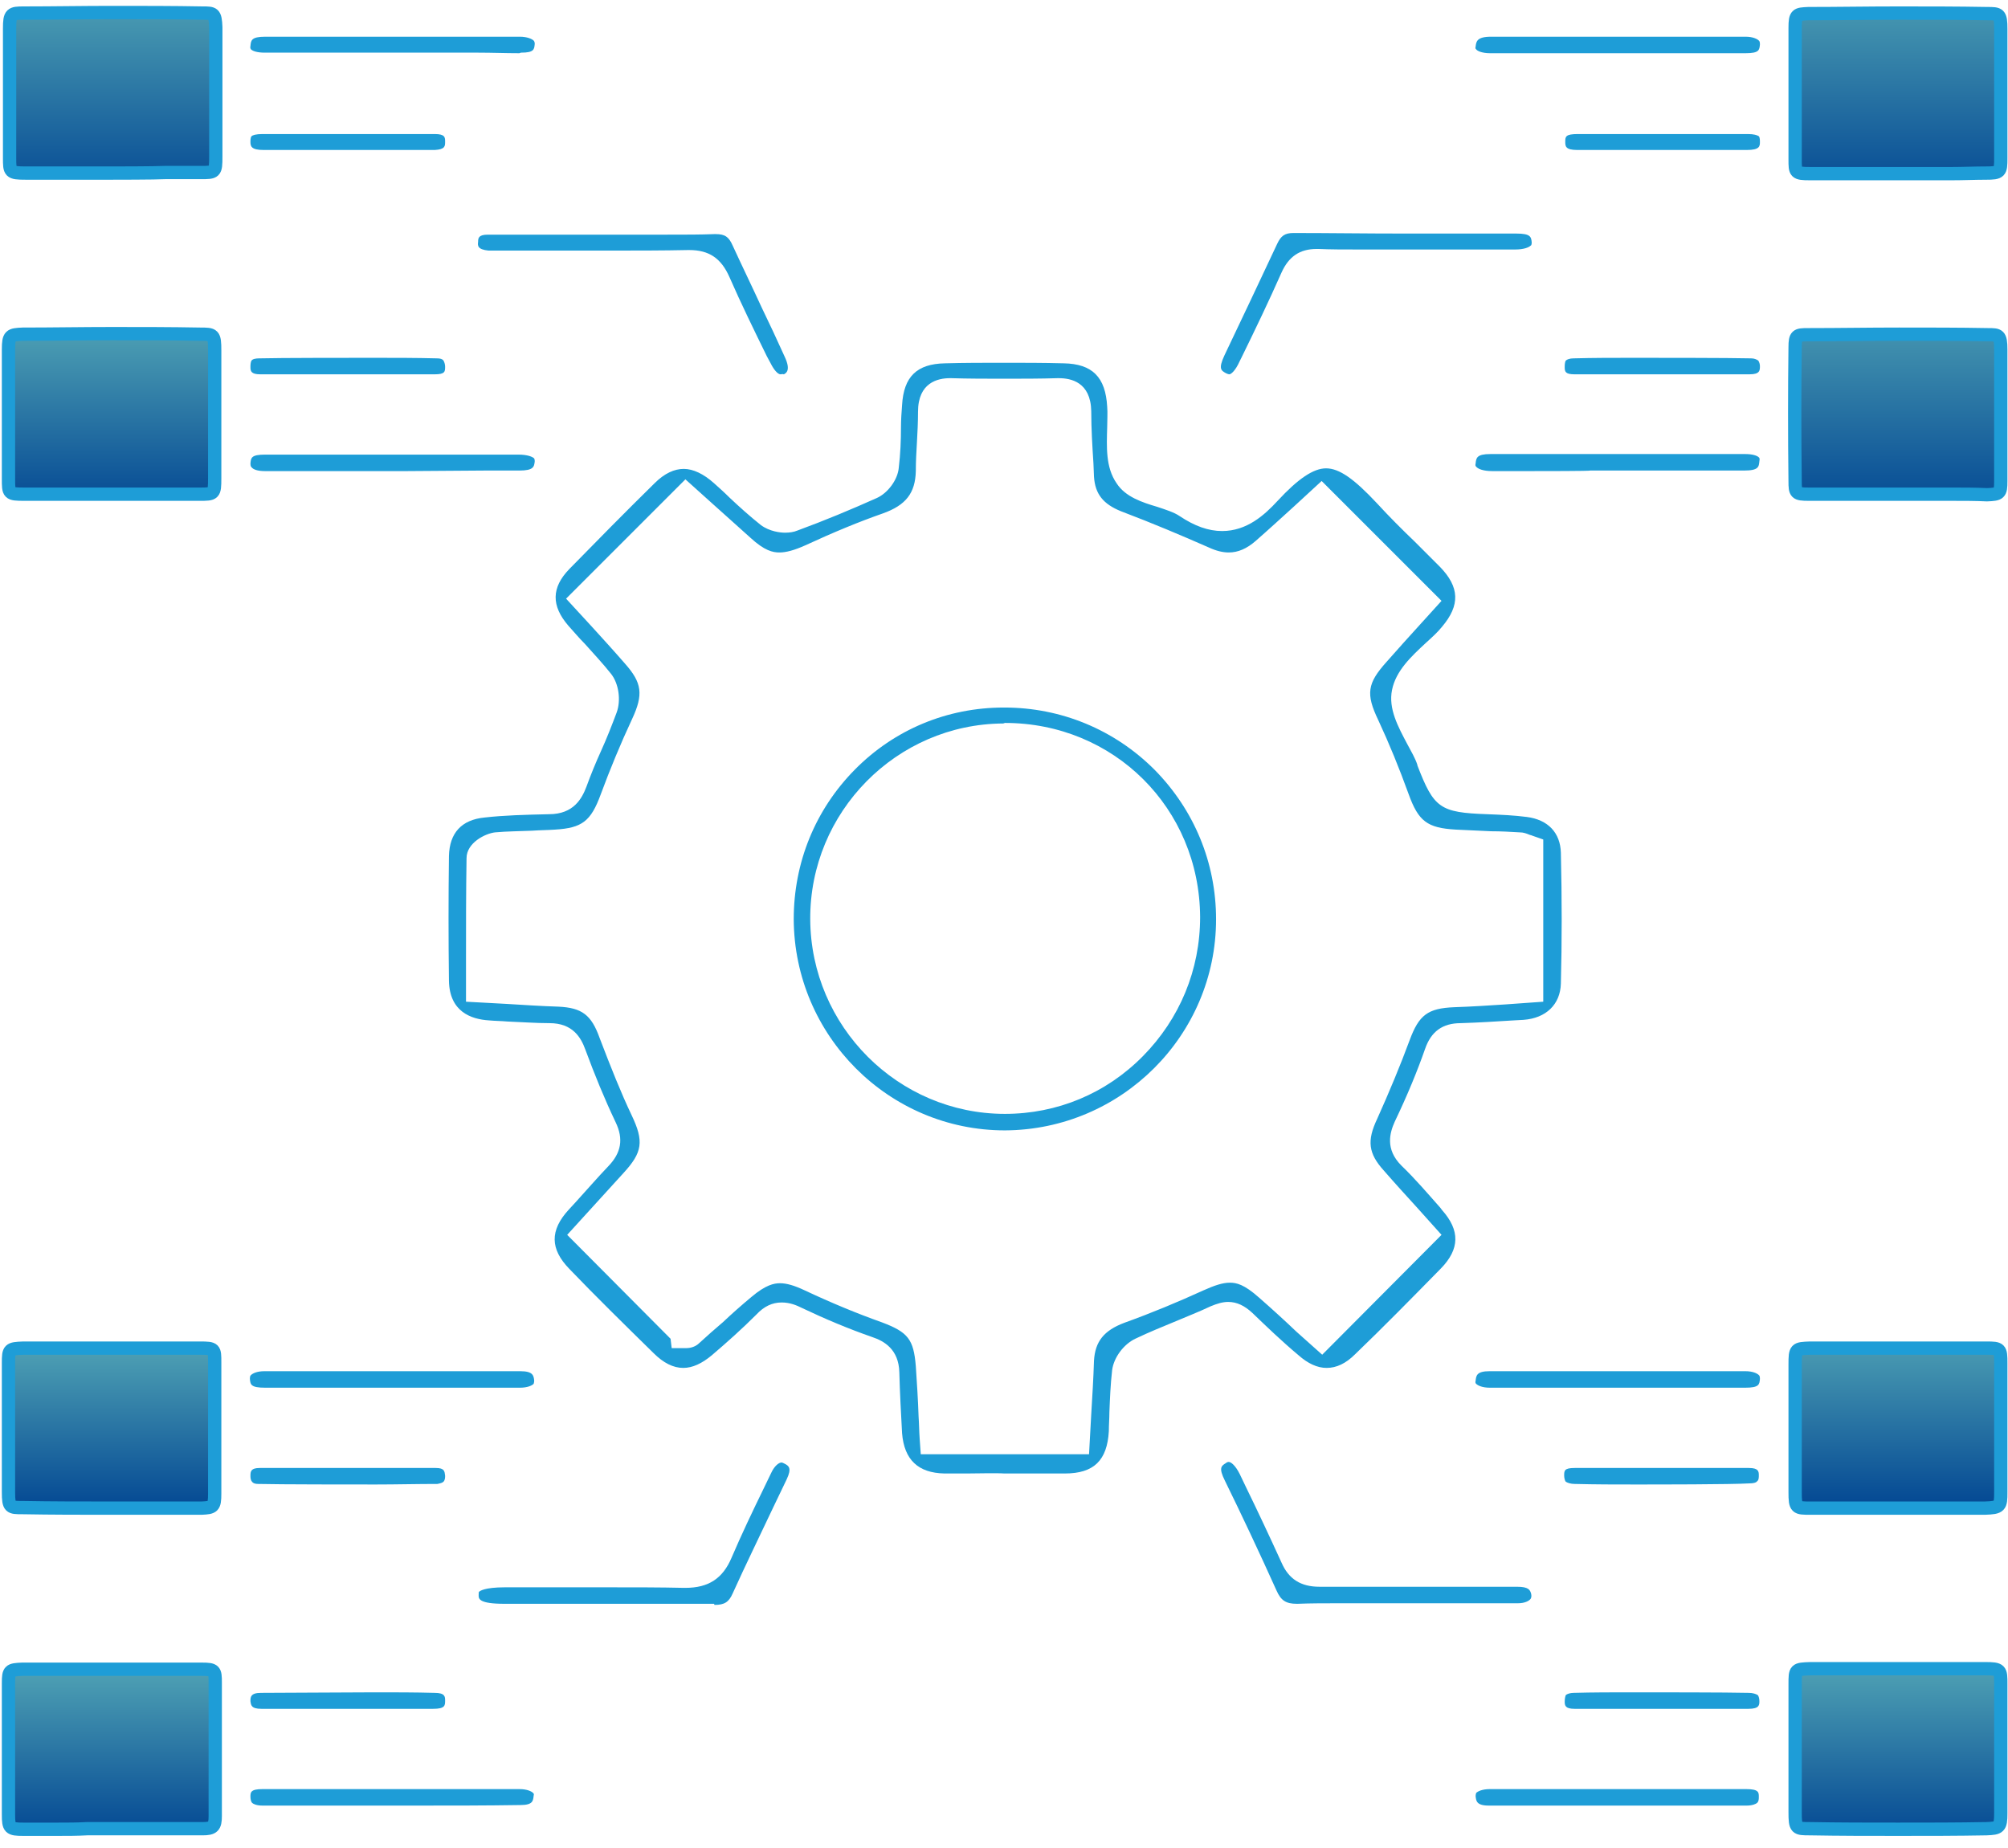 <svg width="151" height="139" viewBox="0 0 151 139" fill="none" xmlns="http://www.w3.org/2000/svg">
<path d="M72.715 110.815C72.136 110.815 71.599 110.815 71.019 110.815C69.035 110.773 68.001 109.781 67.835 107.796C67.753 106.307 67.67 104.736 67.629 103.206C67.587 101.469 66.471 100.849 65.602 100.559C63.824 99.939 62.046 99.195 60.309 98.368C59.896 98.161 59.4 97.954 58.779 97.954C58.076 97.954 57.456 98.243 56.877 98.864C55.802 99.939 54.644 100.973 53.528 101.924C52.783 102.544 52.08 102.875 51.377 102.875C50.633 102.875 49.888 102.503 49.144 101.758C46.952 99.608 44.802 97.499 42.817 95.431C41.37 93.943 41.328 92.537 42.776 90.966L43.272 90.428C44.099 89.518 44.926 88.567 45.753 87.699C46.704 86.706 46.911 85.672 46.291 84.39C45.464 82.654 44.719 80.834 44.016 78.932C43.686 78.022 43.065 76.947 41.328 76.947C40.295 76.947 39.219 76.864 38.144 76.823C37.69 76.782 37.235 76.782 36.78 76.74C35.415 76.657 33.802 76.079 33.761 73.763C33.72 70.62 33.72 67.477 33.761 64.376C33.802 62.639 34.712 61.647 36.449 61.481C37.896 61.316 39.468 61.274 41.287 61.233C43.148 61.233 43.768 60.034 44.099 59.165C44.43 58.256 44.802 57.346 45.216 56.436C45.629 55.526 46.001 54.575 46.373 53.583C46.704 52.673 46.539 51.432 45.96 50.688C45.34 49.903 44.637 49.158 43.975 48.414C43.52 47.959 43.148 47.504 42.734 47.049C41.453 45.56 41.453 44.196 42.817 42.79C44.843 40.722 46.994 38.531 49.227 36.339C49.971 35.595 50.715 35.264 51.419 35.264C52.121 35.264 52.907 35.636 53.693 36.339C54.065 36.67 54.479 37.042 54.851 37.414C55.595 38.117 56.381 38.82 57.208 39.482C57.87 39.978 58.697 40.061 59.027 40.061C59.358 40.061 59.689 40.019 59.978 39.895C62.005 39.151 63.99 38.324 65.933 37.455C66.76 37.083 67.505 36.091 67.587 35.181C67.711 34.147 67.753 33.113 67.753 32.121C67.753 31.583 67.794 31.004 67.835 30.467C67.959 28.317 68.952 27.365 71.061 27.324C72.508 27.283 73.997 27.283 75.486 27.283C76.933 27.283 78.463 27.283 79.993 27.324C82.143 27.365 83.136 28.358 83.26 30.591C83.301 31.046 83.26 31.583 83.26 32.121C83.219 33.61 83.136 35.14 83.963 36.339C84.624 37.373 85.906 37.786 87.023 38.117C87.643 38.324 88.305 38.531 88.718 38.82C89.835 39.564 90.869 39.937 91.903 39.937C93.763 39.937 95.087 38.737 96.079 37.662C97.609 36.008 98.767 35.222 99.718 35.222C100.711 35.222 101.827 36.008 103.564 37.869C104.474 38.861 105.425 39.812 106.376 40.722C106.996 41.343 107.658 42.004 108.278 42.624C109.767 44.154 109.808 45.519 108.443 47.132C108.113 47.545 107.699 47.918 107.244 48.331C106.128 49.365 104.97 50.44 104.68 51.887C104.391 53.293 105.135 54.658 105.838 55.981C106.128 56.519 106.417 57.015 106.583 57.511V57.553C107.823 60.778 108.278 61.109 111.834 61.233C112.91 61.274 113.861 61.316 114.812 61.44C116.424 61.647 117.334 62.639 117.376 64.128C117.458 67.601 117.458 70.827 117.376 73.97C117.334 75.541 116.259 76.575 114.564 76.699L113.819 76.74C112.496 76.823 111.173 76.906 109.849 76.947C108.485 76.947 107.616 77.567 107.162 78.891C106.583 80.545 105.838 82.364 104.887 84.349C104.515 85.176 104.143 86.417 105.383 87.657C106.417 88.65 107.368 89.766 108.319 90.841L108.443 91.007C109.808 92.537 109.767 93.943 108.361 95.39C106.169 97.623 104.019 99.815 101.91 101.841C101.207 102.544 100.504 102.875 99.76 102.875C99.056 102.875 98.353 102.544 97.65 101.924C96.369 100.849 95.252 99.773 94.177 98.74C93.598 98.202 93.019 97.913 92.357 97.913C91.944 97.913 91.53 98.037 91.034 98.243C90.166 98.657 89.297 98.988 88.429 99.36C87.436 99.773 86.403 100.187 85.369 100.683C84.5 101.097 83.756 102.089 83.632 103.04C83.508 104.116 83.467 105.191 83.425 106.225C83.425 106.679 83.384 107.176 83.384 107.63C83.26 109.822 82.267 110.815 80.076 110.815C79.497 110.815 78.959 110.815 78.38 110.815H75.527C74.989 110.773 73.17 110.815 72.715 110.815ZM58.655 96.507C59.151 96.507 59.73 96.672 60.516 97.044C62.542 97.995 64.445 98.781 66.305 99.443C68.29 100.187 68.704 100.725 68.869 102.751C68.952 103.991 69.035 105.273 69.076 106.514C69.117 107.093 69.117 107.63 69.159 108.209L69.241 109.367H81.895L82.061 106.349C82.143 104.984 82.226 103.661 82.267 102.337C82.35 100.89 83.012 100.063 84.542 99.484C86.609 98.74 88.594 97.913 90.496 97.044C91.324 96.672 91.944 96.465 92.481 96.465C92.978 96.465 93.557 96.589 94.673 97.582C95.666 98.45 96.617 99.319 97.485 100.146L99.429 101.882L108.402 92.868L106.583 90.841C105.756 89.932 104.887 88.981 104.06 88.029C102.902 86.748 102.778 85.796 103.564 84.142C104.474 82.116 105.301 80.131 106.004 78.229C106.707 76.327 107.368 75.831 109.353 75.748C110.635 75.706 111.876 75.624 113.158 75.541C113.737 75.5 114.316 75.458 114.894 75.417L116.052 75.334V63.135L115.225 62.846C115.143 62.804 115.06 62.804 114.977 62.763C114.77 62.68 114.564 62.598 114.274 62.598C113.571 62.556 112.868 62.515 112.124 62.515C111.255 62.474 110.346 62.432 109.477 62.391C107.327 62.267 106.665 61.771 105.921 59.703C105.218 57.76 104.474 55.94 103.647 54.162C102.695 52.177 102.82 51.391 104.267 49.778C105.135 48.786 106.004 47.835 106.789 46.967L108.402 45.188L99.387 36.173L97.32 38.076C96.41 38.903 95.418 39.812 94.425 40.681C93.763 41.26 93.102 41.549 92.399 41.549C91.944 41.549 91.448 41.425 90.91 41.177C88.842 40.267 86.692 39.358 84.294 38.448C82.97 37.91 82.35 37.166 82.267 35.843L82.226 34.85C82.143 33.568 82.061 32.245 82.061 30.922C82.019 28.73 80.531 28.441 79.621 28.441H79.538C78.215 28.482 76.85 28.482 75.527 28.482C74.204 28.482 72.839 28.482 71.516 28.441H71.433C70.523 28.441 69.035 28.771 69.035 30.963C69.035 31.749 68.993 32.535 68.952 33.279C68.911 33.982 68.869 34.685 68.869 35.429C68.828 37.083 68.125 37.993 66.388 38.613C64.61 39.234 62.708 40.019 60.557 41.012C59.73 41.384 59.11 41.549 58.614 41.549C58.118 41.549 57.497 41.425 56.422 40.433C55.471 39.564 54.52 38.737 53.61 37.91L51.542 36.049L42.569 45.023L44.471 47.09C45.298 48 46.167 48.951 46.994 49.903C48.276 51.35 48.4 52.218 47.531 54.079C46.663 55.94 45.877 57.842 45.174 59.744C44.43 61.771 43.768 62.267 41.742 62.391C41.163 62.432 40.584 62.432 40.005 62.474C39.096 62.515 38.144 62.515 37.235 62.598C36.49 62.68 35.084 63.383 35.084 64.541C35.043 67.064 35.043 69.669 35.043 72.15V75.334L38.103 75.5C39.426 75.582 40.708 75.665 41.99 75.706C43.768 75.789 44.471 76.327 45.092 78.064C45.96 80.338 46.704 82.199 47.49 83.853C48.441 85.838 48.317 86.665 46.87 88.236L42.652 92.868L50.426 100.683L50.509 101.386H51.625C51.956 101.386 52.328 101.262 52.576 101.014C53.155 100.477 53.776 99.939 54.355 99.443C55.057 98.781 55.761 98.161 56.505 97.54C57.58 96.631 58.2 96.507 58.655 96.507Z" fill="#1E9DD7"/>
<path d="M97.526 120.615C96.699 120.615 96.327 120.367 95.996 119.623C94.673 116.687 93.308 113.792 92.109 111.352C91.613 110.36 91.861 110.236 92.192 110.029C92.233 109.988 92.316 109.946 92.399 109.946C92.564 109.946 92.895 110.194 93.226 110.856L93.681 111.807C94.59 113.668 95.5 115.612 96.368 117.514C96.906 118.754 97.816 119.333 99.222 119.333H99.263C101.455 119.333 103.688 119.333 105.88 119.333H109.973C111.338 119.333 112.703 119.333 114.067 119.333C114.977 119.333 115.06 119.581 115.143 119.871C115.184 120.078 115.143 120.16 115.101 120.243C114.977 120.408 114.646 120.574 114.15 120.574C112.992 120.574 111.834 120.574 110.635 120.574C109.808 120.574 108.981 120.574 108.195 120.574C107.368 120.574 106.541 120.574 105.714 120.574H105.631C104.804 120.574 104.06 120.574 103.274 120.574C102.489 120.574 101.703 120.574 100.959 120.574C99.635 120.574 98.56 120.574 97.568 120.615H97.526Z" fill="#1E9DD7"/>
<path d="M53.693 120.615C52.493 120.615 51.335 120.615 50.136 120.615C49.309 120.615 48.523 120.615 47.696 120.615C46.911 120.615 46.125 120.615 45.339 120.615H37.937C36.035 120.615 35.994 120.243 35.994 119.995C35.994 119.83 35.994 119.706 36.035 119.706C36.076 119.664 36.407 119.375 37.979 119.375C39.178 119.375 40.377 119.375 41.618 119.375C42.858 119.375 44.099 119.375 45.339 119.375C47.738 119.375 49.64 119.375 51.418 119.416H51.542C53.279 119.416 54.354 118.713 55.016 117.142C55.76 115.405 56.587 113.668 57.414 111.973L57.993 110.773C58.241 110.236 58.572 109.988 58.779 109.988C58.82 109.988 58.903 110.029 58.986 110.07C59.316 110.236 59.565 110.401 59.151 111.27L58.159 113.337C57.166 115.446 56.091 117.638 55.099 119.83C54.809 120.491 54.478 120.698 53.734 120.698L53.693 120.615Z" fill="#1E9DD7"/>
<path d="M92.44 28.151C92.398 28.151 92.274 28.11 92.192 28.068C91.82 27.861 91.613 27.738 92.068 26.745C93.432 23.892 94.756 21.08 96.037 18.351C96.327 17.73 96.616 17.523 97.278 17.523C99.925 17.523 102.613 17.565 105.59 17.565C108.402 17.565 111.214 17.565 114.026 17.565C115.101 17.565 115.142 17.813 115.184 18.226C115.184 18.392 115.142 18.474 115.101 18.474C114.977 18.599 114.605 18.764 113.943 18.764C112.951 18.764 111.958 18.764 110.924 18.764H106.5C105.797 18.764 105.094 18.764 104.432 18.764C103.729 18.764 103.026 18.764 102.323 18.764C101.083 18.764 100.049 18.764 99.139 18.723H99.015C97.733 18.723 96.906 19.302 96.368 20.501C95.417 22.651 94.383 24.802 93.35 26.91L93.225 27.159C92.895 27.903 92.564 28.151 92.44 28.151Z" fill="#1E9DD7"/>
<path d="M58.697 28.151C58.49 28.151 58.2 27.82 57.952 27.324L57.663 26.786C56.712 24.843 55.719 22.816 54.851 20.831C54.23 19.425 53.321 18.805 51.832 18.805H51.749C49.847 18.846 47.862 18.846 45.257 18.846C44.016 18.846 42.734 18.846 41.494 18.846C40.295 18.846 39.054 18.846 37.855 18.846C37.731 18.846 37.276 18.846 37.193 18.846C37.028 18.846 36.904 18.846 36.738 18.846C35.911 18.764 35.911 18.474 35.953 18.185C35.953 17.895 35.994 17.647 36.697 17.647H45.505C46.291 17.647 47.077 17.647 47.821 17.647C48.606 17.647 49.392 17.647 50.178 17.647C51.584 17.647 52.7 17.647 53.734 17.606H53.817C54.52 17.606 54.809 17.813 55.099 18.474C55.802 20.004 56.546 21.534 57.249 23.064C57.87 24.346 58.448 25.587 59.027 26.869C59.482 27.861 59.11 28.068 58.945 28.151C58.862 28.11 58.779 28.151 58.697 28.151Z" fill="#1E9DD7"/>
<path d="M131.188 4.002C130.154 4.002 124.985 4.002 123.951 4.002C123.207 4.002 122.504 4.002 121.759 4.002C121.056 4.002 115.102 4.002 115.102 4.002C114.068 4.002 113.075 4.002 112.042 4.002C111.463 4.002 111.09 3.836 111.008 3.712C110.966 3.671 110.925 3.63 110.966 3.506C111.008 3.133 111.049 2.761 112.124 2.761H120.601C122.793 2.761 129.079 2.761 131.27 2.761C131.808 2.761 132.139 2.927 132.263 3.051C132.304 3.092 132.346 3.133 132.346 3.34C132.304 3.754 132.304 4.002 131.27 4.002H131.188Z" fill="#1E9DD7"/>
<path d="M39.054 4.002C38.02 4.002 36.987 3.96 35.953 3.96C35.208 3.96 34.505 3.96 33.761 3.96C33.058 3.96 32.314 3.96 31.611 3.96H27.103C26.07 3.96 20.901 3.96 19.908 3.96C19.329 3.96 18.998 3.836 18.874 3.712C18.874 3.712 18.791 3.63 18.833 3.464C18.874 3.051 18.874 2.761 19.949 2.761C19.949 2.761 30.536 2.761 32.148 2.761C34.464 2.761 36.78 2.761 39.096 2.761C39.633 2.761 40.005 2.927 40.129 3.051C40.171 3.092 40.212 3.175 40.212 3.299C40.171 3.712 40.171 3.96 39.178 3.96L39.054 4.002Z" fill="#1E9DD7"/>
<path d="M119.857 135.791C117.21 135.791 114.605 135.791 111.958 135.791C111.007 135.791 111.007 135.419 110.966 135.088C110.966 134.923 111.007 134.882 111.007 134.84C111.131 134.716 111.462 134.551 112.041 134.551C113.075 134.551 114.067 134.551 115.101 134.551C115.101 134.551 123.289 134.551 124.033 134.551C125.067 134.551 130.277 134.551 131.311 134.551C132.262 134.551 132.262 134.799 132.262 135.13C132.262 135.295 132.262 135.461 132.138 135.585C132.056 135.667 131.766 135.791 131.353 135.791C128.913 135.791 122.338 135.791 119.857 135.791Z" fill="#1E9DD7"/>
<path d="M31.28 135.791C28.799 135.791 22.224 135.791 19.743 135.791C19.288 135.791 19.04 135.667 18.957 135.585C18.874 135.502 18.833 135.295 18.833 135.13C18.833 134.799 18.833 134.551 19.743 134.551C20.818 134.551 25.987 134.551 27.062 134.551H35.994C37.028 134.551 38.02 134.551 39.054 134.551C39.633 134.551 39.964 134.716 40.088 134.84C40.13 134.882 40.171 134.923 40.13 135.047C40.088 135.419 40.088 135.75 39.137 135.75C36.532 135.791 33.927 135.791 31.28 135.791Z" fill="#1E9DD7"/>
<path d="M27.186 104.364C26.152 104.364 20.983 104.364 19.949 104.364C18.833 104.364 18.833 104.116 18.791 103.702C18.791 103.495 18.833 103.454 18.874 103.413C18.998 103.288 19.329 103.123 19.867 103.123C22.1 103.123 28.509 103.123 30.742 103.123C32.355 103.123 39.137 103.123 39.137 103.123C40.088 103.123 40.129 103.454 40.171 103.826C40.171 103.991 40.129 104.033 40.129 104.074C40.005 104.198 39.675 104.364 39.096 104.364C38.062 104.364 37.028 104.364 36.035 104.364C35.291 104.364 27.186 104.364 27.186 104.364Z" fill="#1E9DD7"/>
<path d="M115.102 104.364C114.068 104.364 113.075 104.364 112.042 104.364C111.463 104.364 111.132 104.198 111.008 104.074C110.966 104.033 110.925 103.991 110.966 103.826C111.008 103.454 111.049 103.123 112 103.123C112 103.123 118.782 103.123 120.353 103.123C122.628 103.123 128.996 103.123 131.27 103.123C131.808 103.123 132.139 103.288 132.263 103.413C132.304 103.454 132.346 103.495 132.346 103.702C132.304 104.116 132.304 104.364 131.229 104.364C130.113 104.364 124.943 104.364 123.868 104.364C123.868 104.364 115.805 104.364 115.102 104.364Z" fill="#1E9DD7"/>
<path d="M115.184 35.429C114.192 35.429 113.199 35.429 112.207 35.429C111.545 35.429 111.132 35.264 111.008 35.098C110.966 35.057 110.925 35.015 110.966 34.85C111.008 34.436 111.049 34.147 112.083 34.147C113.944 34.147 115.763 34.147 117.583 34.147H121.925C123.662 34.147 129.492 34.147 131.229 34.147C131.808 34.147 132.139 34.271 132.263 34.395C132.304 34.436 132.346 34.478 132.304 34.685C132.263 35.098 132.263 35.388 131.146 35.388H119.568C119.609 35.429 115.929 35.429 115.184 35.429Z" fill="#1E9DD7"/>
<path d="M30.618 35.429C28.427 35.429 22.1 35.429 19.908 35.429C19.371 35.429 19.04 35.306 18.916 35.14C18.874 35.099 18.833 35.057 18.833 34.851C18.874 34.437 18.874 34.189 19.95 34.189C21.025 34.189 26.194 34.189 27.228 34.189H36.036C37.028 34.189 37.979 34.189 38.972 34.189C39.675 34.189 40.047 34.354 40.171 34.478C40.171 34.478 40.212 34.561 40.212 34.685C40.171 35.099 40.13 35.388 39.054 35.388H36.408L30.618 35.429Z" fill="#1E9DD7"/>
<path d="M122.917 111.642C121.469 111.642 120.022 111.642 118.409 111.601C118.12 111.601 117.872 111.518 117.748 111.435C117.665 111.352 117.624 111.104 117.624 110.98C117.624 110.608 117.624 110.401 118.409 110.401H131.518C132.221 110.401 132.262 110.649 132.262 110.939C132.262 111.104 132.262 111.311 132.138 111.394C132.056 111.518 131.807 111.559 131.559 111.559C130.195 111.642 124.529 111.642 122.917 111.642Z" fill="#1E9DD7"/>
<path d="M118.409 28.151C117.706 28.151 117.665 27.944 117.665 27.613C117.665 27.489 117.665 27.241 117.748 27.117C117.83 27.034 118.037 26.951 118.327 26.951C119.815 26.91 121.304 26.91 122.834 26.91C124.364 26.91 130.112 26.91 131.684 26.951C131.932 26.951 132.097 27.034 132.221 27.117C132.304 27.241 132.345 27.406 132.345 27.53C132.345 27.861 132.345 28.151 131.559 28.151H118.409Z" fill="#1E9DD7"/>
<path d="M19.577 28.151C18.874 28.151 18.833 27.903 18.833 27.613C18.833 27.489 18.833 27.241 18.916 27.117C18.998 26.993 19.247 26.951 19.495 26.951C20.942 26.91 26.607 26.91 28.096 26.91C29.667 26.91 31.28 26.91 32.852 26.951C33.1 26.951 33.265 26.993 33.348 27.117C33.43 27.241 33.472 27.448 33.472 27.572C33.472 27.944 33.472 28.151 32.686 28.151H31.115H19.577Z" fill="#1E9DD7"/>
<path d="M28.261 111.642C26.69 111.642 20.942 111.642 19.412 111.601C19.205 111.601 19.04 111.559 18.957 111.435C18.833 111.311 18.833 111.104 18.833 110.98C18.833 110.649 18.874 110.401 19.536 110.401C20.198 110.401 20.818 110.401 21.48 110.401H28.303H30.991C31.57 110.401 32.148 110.401 32.769 110.401C33.43 110.401 33.43 110.649 33.472 110.98C33.472 111.104 33.472 111.311 33.348 111.435C33.265 111.518 33.1 111.559 32.893 111.601C31.363 111.601 29.791 111.642 28.261 111.642Z" fill="#1E9DD7"/>
<path d="M120.312 11.28C119.733 11.28 119.154 11.28 118.616 11.28C117.707 11.28 117.707 10.99 117.707 10.659C117.707 10.287 117.707 10.081 118.658 10.081H131.436C131.89 10.081 132.139 10.163 132.263 10.246C132.345 10.329 132.345 10.577 132.345 10.659C132.345 10.99 132.345 11.28 131.353 11.28C130.815 11.28 126.101 11.28 125.564 11.28C125.109 11.28 122.793 11.28 122.793 11.28C122.379 11.28 120.725 11.28 120.312 11.28Z" fill="#1E9DD7"/>
<path d="M30.867 11.28C30.412 11.28 29.957 11.28 29.502 11.28C29.047 11.28 28.551 11.28 28.096 11.28H26.855C26.855 11.28 21.852 11.28 21.438 11.28C20.901 11.28 20.363 11.28 19.826 11.28C18.874 11.28 18.833 10.99 18.833 10.659C18.833 10.577 18.833 10.329 18.916 10.246C18.998 10.163 19.247 10.081 19.743 10.081H28.055C29.585 10.081 31.156 10.081 32.686 10.081C33.472 10.081 33.472 10.329 33.472 10.659C33.472 10.99 33.472 11.238 32.686 11.28C32.148 11.28 31.57 11.28 30.867 11.28Z" fill="#1E9DD7"/>
<path d="M122.586 128.514H120.229C119.609 128.514 119.03 128.514 118.409 128.514C117.706 128.514 117.665 128.265 117.665 127.976C117.665 127.769 117.706 127.562 117.748 127.48C117.83 127.397 118.079 127.314 118.327 127.314C119.774 127.273 121.304 127.273 122.875 127.273C124.323 127.273 129.947 127.273 131.518 127.314C131.808 127.314 132.056 127.397 132.18 127.48C132.262 127.562 132.304 127.769 132.304 127.935C132.304 128.224 132.304 128.514 131.477 128.514C130.939 128.514 126.266 128.514 125.687 128.514H122.586Z" fill="#1E9DD7"/>
<path d="M27.682 128.514H21.438C20.859 128.514 20.239 128.514 19.66 128.514C18.874 128.514 18.874 128.224 18.833 127.935C18.833 127.645 18.833 127.314 19.619 127.314C21.066 127.314 26.69 127.273 28.22 127.273C29.709 127.273 31.197 127.273 32.686 127.314C33.472 127.314 33.472 127.604 33.472 127.893C33.472 128.265 33.472 128.514 32.562 128.514C32.024 128.514 31.445 128.514 30.908 128.514H27.682Z" fill="#1E9DD7"/>
<path d="M75.568 85.011C66.842 85.011 59.73 77.898 59.688 69.132C59.688 64.872 61.301 60.903 64.279 57.884C67.256 54.865 71.226 53.211 75.485 53.211H75.526C79.786 53.211 83.797 54.865 86.816 57.884C89.793 60.903 91.447 64.872 91.447 69.132C91.447 77.857 84.335 84.97 75.568 85.011ZM75.444 54.41C67.421 54.452 60.888 61.068 60.929 69.132C60.97 77.195 67.545 83.77 75.568 83.77C79.496 83.77 83.177 82.24 85.947 79.428C88.718 76.616 90.248 72.936 90.248 68.966C90.207 60.778 83.756 54.369 75.568 54.369L75.444 54.41Z" fill="#1E9DD7"/>
<path d="M8.371 13.016C7.709 13.016 5.063 13.016 4.442 13.016C3.615 13.016 2.747 13.016 1.92 13.016C0.721 13.016 0.721 12.934 0.721 11.858C0.721 8.633 0.721 5.366 0.721 2.141C0.721 1.024 0.845 0.983 1.796 0.983C4.029 0.983 6.221 0.941 8.454 0.941C10.769 0.941 13.044 0.941 15.235 0.983C16.062 0.983 16.186 0.983 16.228 2.058C16.228 4.953 16.228 8.013 16.228 11.776C16.228 12.975 16.186 12.975 15.07 12.975C14.202 12.975 13.333 12.975 12.423 12.975C11.72 13.016 8.371 13.016 8.371 13.016Z" fill="url(#paint0_linear_8006_1238)"/>
<path d="M146.777 13.058C146.116 13.058 145.454 13.058 144.792 13.058C144.131 13.058 143.469 13.058 142.766 13.058C142.104 13.058 139.416 13.058 138.713 13.058C137.845 13.058 136.977 13.058 136.108 13.058C134.992 13.058 134.992 12.975 134.992 11.983C134.992 8.592 134.992 5.242 134.992 2.099C134.992 1.066 135.116 1.066 135.984 1.024C138.217 1.024 140.492 0.983 142.725 0.983C144.958 0.983 147.191 0.983 149.424 1.024C150.333 1.024 150.458 1.024 150.458 2.182C150.458 5.656 150.458 8.84 150.458 11.9C150.458 12.934 150.416 13.017 149.341 13.017C148.514 13.017 147.646 13.058 146.777 13.058Z" fill="url(#paint1_linear_8006_1238)"/>
<path d="M142.725 137.57C140.533 137.57 138.341 137.57 136.108 137.529C135.074 137.529 134.992 137.529 134.992 136.288C134.992 132.98 134.992 129.754 134.992 126.694C134.992 125.536 134.992 125.536 136.15 125.495C137.018 125.495 137.886 125.495 138.755 125.495C139.416 125.495 142.104 125.495 142.766 125.495C142.766 125.495 146.033 125.495 146.694 125.495C147.563 125.495 148.39 125.495 149.258 125.495C150.458 125.495 150.458 125.578 150.458 126.653C150.458 129.961 150.458 133.228 150.458 136.371C150.458 137.446 150.333 137.487 149.382 137.529C147.191 137.57 144.958 137.57 142.725 137.57Z" fill="url(#paint2_linear_8006_1238)"/>
<path d="M4.359 137.57C3.491 137.57 2.623 137.57 1.754 137.57C0.72 137.57 0.638 137.487 0.638 136.453C0.638 132.938 0.638 129.713 0.638 126.57C0.638 125.619 0.72 125.577 1.672 125.536C3.905 125.536 6.138 125.536 8.412 125.536C10.645 125.536 12.878 125.536 15.152 125.536C16.145 125.536 16.186 125.619 16.186 126.529C16.186 128.265 16.186 130.044 16.186 131.78C16.186 133.393 16.186 134.964 16.186 136.577C16.186 137.363 16.021 137.528 15.235 137.528C14.284 137.528 13.374 137.528 12.423 137.528H8.453C7.833 137.528 7.171 137.528 6.551 137.528C5.807 137.57 5.062 137.57 4.359 137.57Z" fill="url(#paint3_linear_8006_1238)"/>
<path d="M8.329 37.166C8.329 37.166 5.062 37.166 4.401 37.166C3.574 37.166 2.705 37.166 1.837 37.166C0.638 37.166 0.638 37.125 0.638 36.008C0.638 32.659 0.638 29.392 0.638 26.291C0.638 25.215 0.762 25.174 1.713 25.133C3.946 25.133 6.179 25.091 8.412 25.091C10.604 25.091 12.795 25.091 15.028 25.133C16.062 25.133 16.145 25.133 16.145 26.373C16.145 29.805 16.145 32.948 16.145 35.967C16.145 37.166 16.104 37.166 14.987 37.166C14.119 37.166 13.209 37.166 12.34 37.166C11.679 37.166 9.032 37.166 8.329 37.166Z" fill="url(#paint4_linear_8006_1238)"/>
<path d="M146.736 37.166C146.074 37.166 145.371 37.166 144.709 37.166C144.048 37.166 143.345 37.166 142.683 37.166C142.021 37.166 141.36 37.166 140.657 37.166C139.995 37.166 139.333 37.166 138.672 37.166C137.803 37.166 136.935 37.166 136.025 37.166C135.033 37.166 134.991 37.084 134.991 36.174C134.95 32.659 134.95 29.351 134.991 26.125C134.991 25.215 135.116 25.174 135.943 25.174C138.258 25.174 140.533 25.133 142.807 25.133C145.04 25.133 147.314 25.133 149.506 25.174C150.292 25.174 150.457 25.174 150.457 26.291C150.457 29.847 150.457 33.072 150.457 36.174C150.457 37.125 150.375 37.166 149.423 37.208C148.555 37.166 147.645 37.166 146.736 37.166Z" fill="url(#paint5_linear_8006_1238)"/>
<path d="M138.713 113.42C137.845 113.42 137.018 113.42 136.15 113.42C135.074 113.42 134.992 113.42 134.992 112.221C134.992 109.202 134.992 106.06 134.992 102.627C134.992 101.428 135.033 101.428 136.108 101.387C138.3 101.387 140.533 101.387 142.725 101.387C144.958 101.387 147.191 101.387 149.382 101.387C150.416 101.387 150.458 101.428 150.458 102.503C150.458 105.646 150.458 108.913 150.458 112.221C150.458 113.296 150.416 113.379 149.258 113.42C148.39 113.42 147.521 113.42 146.653 113.42C145.991 113.42 145.288 113.42 144.627 113.42C143.965 113.42 143.304 113.42 142.642 113.42C141.98 113.42 141.319 113.42 140.657 113.42C140.037 113.42 139.375 113.42 138.713 113.42Z" fill="url(#paint6_linear_8006_1238)"/>
<path d="M8.371 113.42C6.138 113.42 3.905 113.42 1.672 113.379C0.762 113.379 0.638 113.379 0.638 112.221C0.638 108.747 0.638 105.563 0.638 102.503C0.638 101.469 0.679 101.428 1.754 101.387C2.664 101.387 3.532 101.387 4.442 101.387C5.104 101.387 7.874 101.387 8.536 101.387C9.156 101.387 11.803 101.387 12.464 101.387C13.333 101.387 14.16 101.387 15.028 101.387C16.145 101.387 16.145 101.428 16.145 102.462C16.145 105.811 16.145 109.161 16.145 112.345C16.145 113.338 16.021 113.379 15.152 113.42C12.919 113.42 10.645 113.42 8.371 113.42Z" fill="url(#paint7_linear_8006_1238)"/>
<path d="M8.371 13.016C7.709 13.016 5.063 13.016 4.442 13.016C3.615 13.016 2.747 13.016 1.92 13.016C0.721 13.016 0.721 12.934 0.721 11.858C0.721 8.633 0.721 5.366 0.721 2.141C0.721 1.024 0.845 0.983 1.796 0.983C4.029 0.983 6.221 0.941 8.454 0.941C10.769 0.941 13.044 0.941 15.235 0.983C16.062 0.983 16.186 0.983 16.228 2.058C16.228 4.953 16.228 8.013 16.228 11.776C16.228 12.975 16.186 12.975 15.07 12.975C14.202 12.975 13.333 12.975 12.423 12.975C11.72 13.016 8.371 13.016 8.371 13.016Z" stroke="#1E9DD7" stroke-miterlimit="10"/>
<path d="M146.777 13.058C146.116 13.058 145.454 13.058 144.792 13.058C144.131 13.058 143.469 13.058 142.766 13.058C142.104 13.058 139.416 13.058 138.713 13.058C137.845 13.058 136.977 13.058 136.108 13.058C134.992 13.058 134.992 12.975 134.992 11.983C134.992 8.592 134.992 5.242 134.992 2.099C134.992 1.066 135.116 1.066 135.984 1.024C138.217 1.024 140.492 0.983 142.725 0.983C144.958 0.983 147.191 0.983 149.424 1.024C150.333 1.024 150.458 1.024 150.458 2.182C150.458 5.656 150.458 8.84 150.458 11.9C150.458 12.934 150.416 13.017 149.341 13.017C148.514 13.017 147.646 13.058 146.777 13.058Z" stroke="#1E9DD7" stroke-miterlimit="10"/>
<path d="M142.725 137.57C140.533 137.57 138.341 137.57 136.108 137.529C135.074 137.529 134.992 137.529 134.992 136.288C134.992 132.98 134.992 129.754 134.992 126.694C134.992 125.536 134.992 125.536 136.15 125.495C137.018 125.495 137.886 125.495 138.755 125.495C139.416 125.495 142.104 125.495 142.766 125.495C142.766 125.495 146.033 125.495 146.694 125.495C147.563 125.495 148.39 125.495 149.258 125.495C150.458 125.495 150.458 125.578 150.458 126.653C150.458 129.961 150.458 133.228 150.458 136.371C150.458 137.446 150.333 137.487 149.382 137.529C147.191 137.57 144.958 137.57 142.725 137.57Z" stroke="#1E9DD7" stroke-miterlimit="10"/>
<path d="M4.359 137.57C3.491 137.57 2.623 137.57 1.754 137.57C0.72 137.57 0.638 137.487 0.638 136.453C0.638 132.938 0.638 129.713 0.638 126.57C0.638 125.619 0.72 125.577 1.672 125.536C3.905 125.536 6.138 125.536 8.412 125.536C10.645 125.536 12.878 125.536 15.152 125.536C16.145 125.536 16.186 125.619 16.186 126.529C16.186 128.265 16.186 130.044 16.186 131.78C16.186 133.393 16.186 134.964 16.186 136.577C16.186 137.363 16.021 137.528 15.235 137.528C14.284 137.528 13.374 137.528 12.423 137.528H8.453C7.833 137.528 7.171 137.528 6.551 137.528C5.807 137.57 5.062 137.57 4.359 137.57Z" stroke="#1E9DD7" stroke-miterlimit="10"/>
<path d="M8.329 37.166C8.329 37.166 5.062 37.166 4.401 37.166C3.574 37.166 2.705 37.166 1.837 37.166C0.638 37.166 0.638 37.125 0.638 36.008C0.638 32.659 0.638 29.392 0.638 26.291C0.638 25.215 0.762 25.174 1.713 25.133C3.946 25.133 6.179 25.091 8.412 25.091C10.604 25.091 12.795 25.091 15.028 25.133C16.062 25.133 16.145 25.133 16.145 26.373C16.145 29.805 16.145 32.948 16.145 35.967C16.145 37.166 16.104 37.166 14.987 37.166C14.119 37.166 13.209 37.166 12.34 37.166C11.679 37.166 9.032 37.166 8.329 37.166Z" stroke="#1E9DD7" stroke-miterlimit="10"/>
<path d="M146.736 37.166C146.074 37.166 145.371 37.166 144.709 37.166C144.048 37.166 143.345 37.166 142.683 37.166C142.021 37.166 141.36 37.166 140.657 37.166C139.995 37.166 139.333 37.166 138.672 37.166C137.803 37.166 136.935 37.166 136.025 37.166C135.033 37.166 134.991 37.084 134.991 36.174C134.95 32.659 134.95 29.351 134.991 26.125C134.991 25.215 135.116 25.174 135.943 25.174C138.258 25.174 140.533 25.133 142.807 25.133C145.04 25.133 147.314 25.133 149.506 25.174C150.292 25.174 150.457 25.174 150.457 26.291C150.457 29.847 150.457 33.072 150.457 36.174C150.457 37.125 150.375 37.166 149.423 37.208C148.555 37.166 147.645 37.166 146.736 37.166Z" stroke="#1E9DD7" stroke-miterlimit="10"/>
<path d="M138.713 113.42C137.845 113.42 137.018 113.42 136.15 113.42C135.074 113.42 134.992 113.42 134.992 112.221C134.992 109.202 134.992 106.06 134.992 102.627C134.992 101.428 135.033 101.428 136.108 101.387C138.3 101.387 140.533 101.387 142.725 101.387C144.958 101.387 147.191 101.387 149.382 101.387C150.416 101.387 150.458 101.428 150.458 102.503C150.458 105.646 150.458 108.913 150.458 112.221C150.458 113.296 150.416 113.379 149.258 113.42C148.39 113.42 147.521 113.42 146.653 113.42C145.991 113.42 145.288 113.42 144.627 113.42C143.965 113.42 143.304 113.42 142.642 113.42C141.98 113.42 141.319 113.42 140.657 113.42C140.037 113.42 139.375 113.42 138.713 113.42Z" stroke="#1E9DD7" stroke-miterlimit="10"/>
<path d="M8.371 113.42C6.138 113.42 3.905 113.42 1.672 113.379C0.762 113.379 0.638 113.379 0.638 112.221C0.638 108.747 0.638 105.563 0.638 102.503C0.638 101.469 0.679 101.428 1.754 101.387C2.664 101.387 3.532 101.387 4.442 101.387C5.104 101.387 7.874 101.387 8.536 101.387C9.156 101.387 11.803 101.387 12.464 101.387C13.333 101.387 14.16 101.387 15.028 101.387C16.145 101.387 16.145 101.428 16.145 102.462C16.145 105.811 16.145 109.161 16.145 112.345C16.145 113.338 16.021 113.379 15.152 113.42C12.919 113.42 10.645 113.42 8.371 113.42Z" stroke="#1E9DD7" stroke-miterlimit="10"/>
<defs>
<linearGradient id="paint0_linear_8006_1238" x1="8.396" y1="-0.03" x2="8.396" y2="14.525" gradientUnits="userSpaceOnUse">
<stop stop-color="#4D9FB3"/>
<stop offset="1" stop-color="#054A94"/>
</linearGradient>
<linearGradient id="paint1_linear_8006_1238" x1="142.751" y1="-0.725" x2="142.751" y2="14.33" gradientUnits="userSpaceOnUse">
<stop stop-color="#4D9FB3"/>
<stop offset="1" stop-color="#054A94"/>
</linearGradient>
<linearGradient id="paint2_linear_8006_1238" x1="142.753" y1="125.698" x2="142.753" y2="137.9" gradientUnits="userSpaceOnUse">
<stop stop-color="#4D9FB3"/>
<stop offset="1" stop-color="#054A94"/>
</linearGradient>
<linearGradient id="paint3_linear_8006_1238" x1="8.394" y1="125.92" x2="8.394" y2="137.677" gradientUnits="userSpaceOnUse">
<stop stop-color="#4D9FB3"/>
<stop offset="1" stop-color="#054A94"/>
</linearGradient>
<linearGradient id="paint4_linear_8006_1238" x1="8.395" y1="24.942" x2="8.395" y2="37.815" gradientUnits="userSpaceOnUse">
<stop stop-color="#4D9FB3"/>
<stop offset="1" stop-color="#054A94"/>
</linearGradient>
<linearGradient id="paint5_linear_8006_1238" x1="142.751" y1="22.887" x2="142.751" y2="37.973" gradientUnits="userSpaceOnUse">
<stop stop-color="#4D9FB3"/>
<stop offset="1" stop-color="#054A94"/>
</linearGradient>
<linearGradient id="paint6_linear_8006_1238" x1="142.753" y1="100.727" x2="142.753" y2="112.944" gradientUnits="userSpaceOnUse">
<stop stop-color="#4D9FB3"/>
<stop offset="1" stop-color="#054A94"/>
</linearGradient>
<linearGradient id="paint7_linear_8006_1238" x1="8.396" y1="101.614" x2="8.396" y2="113.15" gradientUnits="userSpaceOnUse">
<stop stop-color="#4D9FB3"/>
<stop offset="1" stop-color="#054A94"/>
</linearGradient>
</defs>
</svg>
